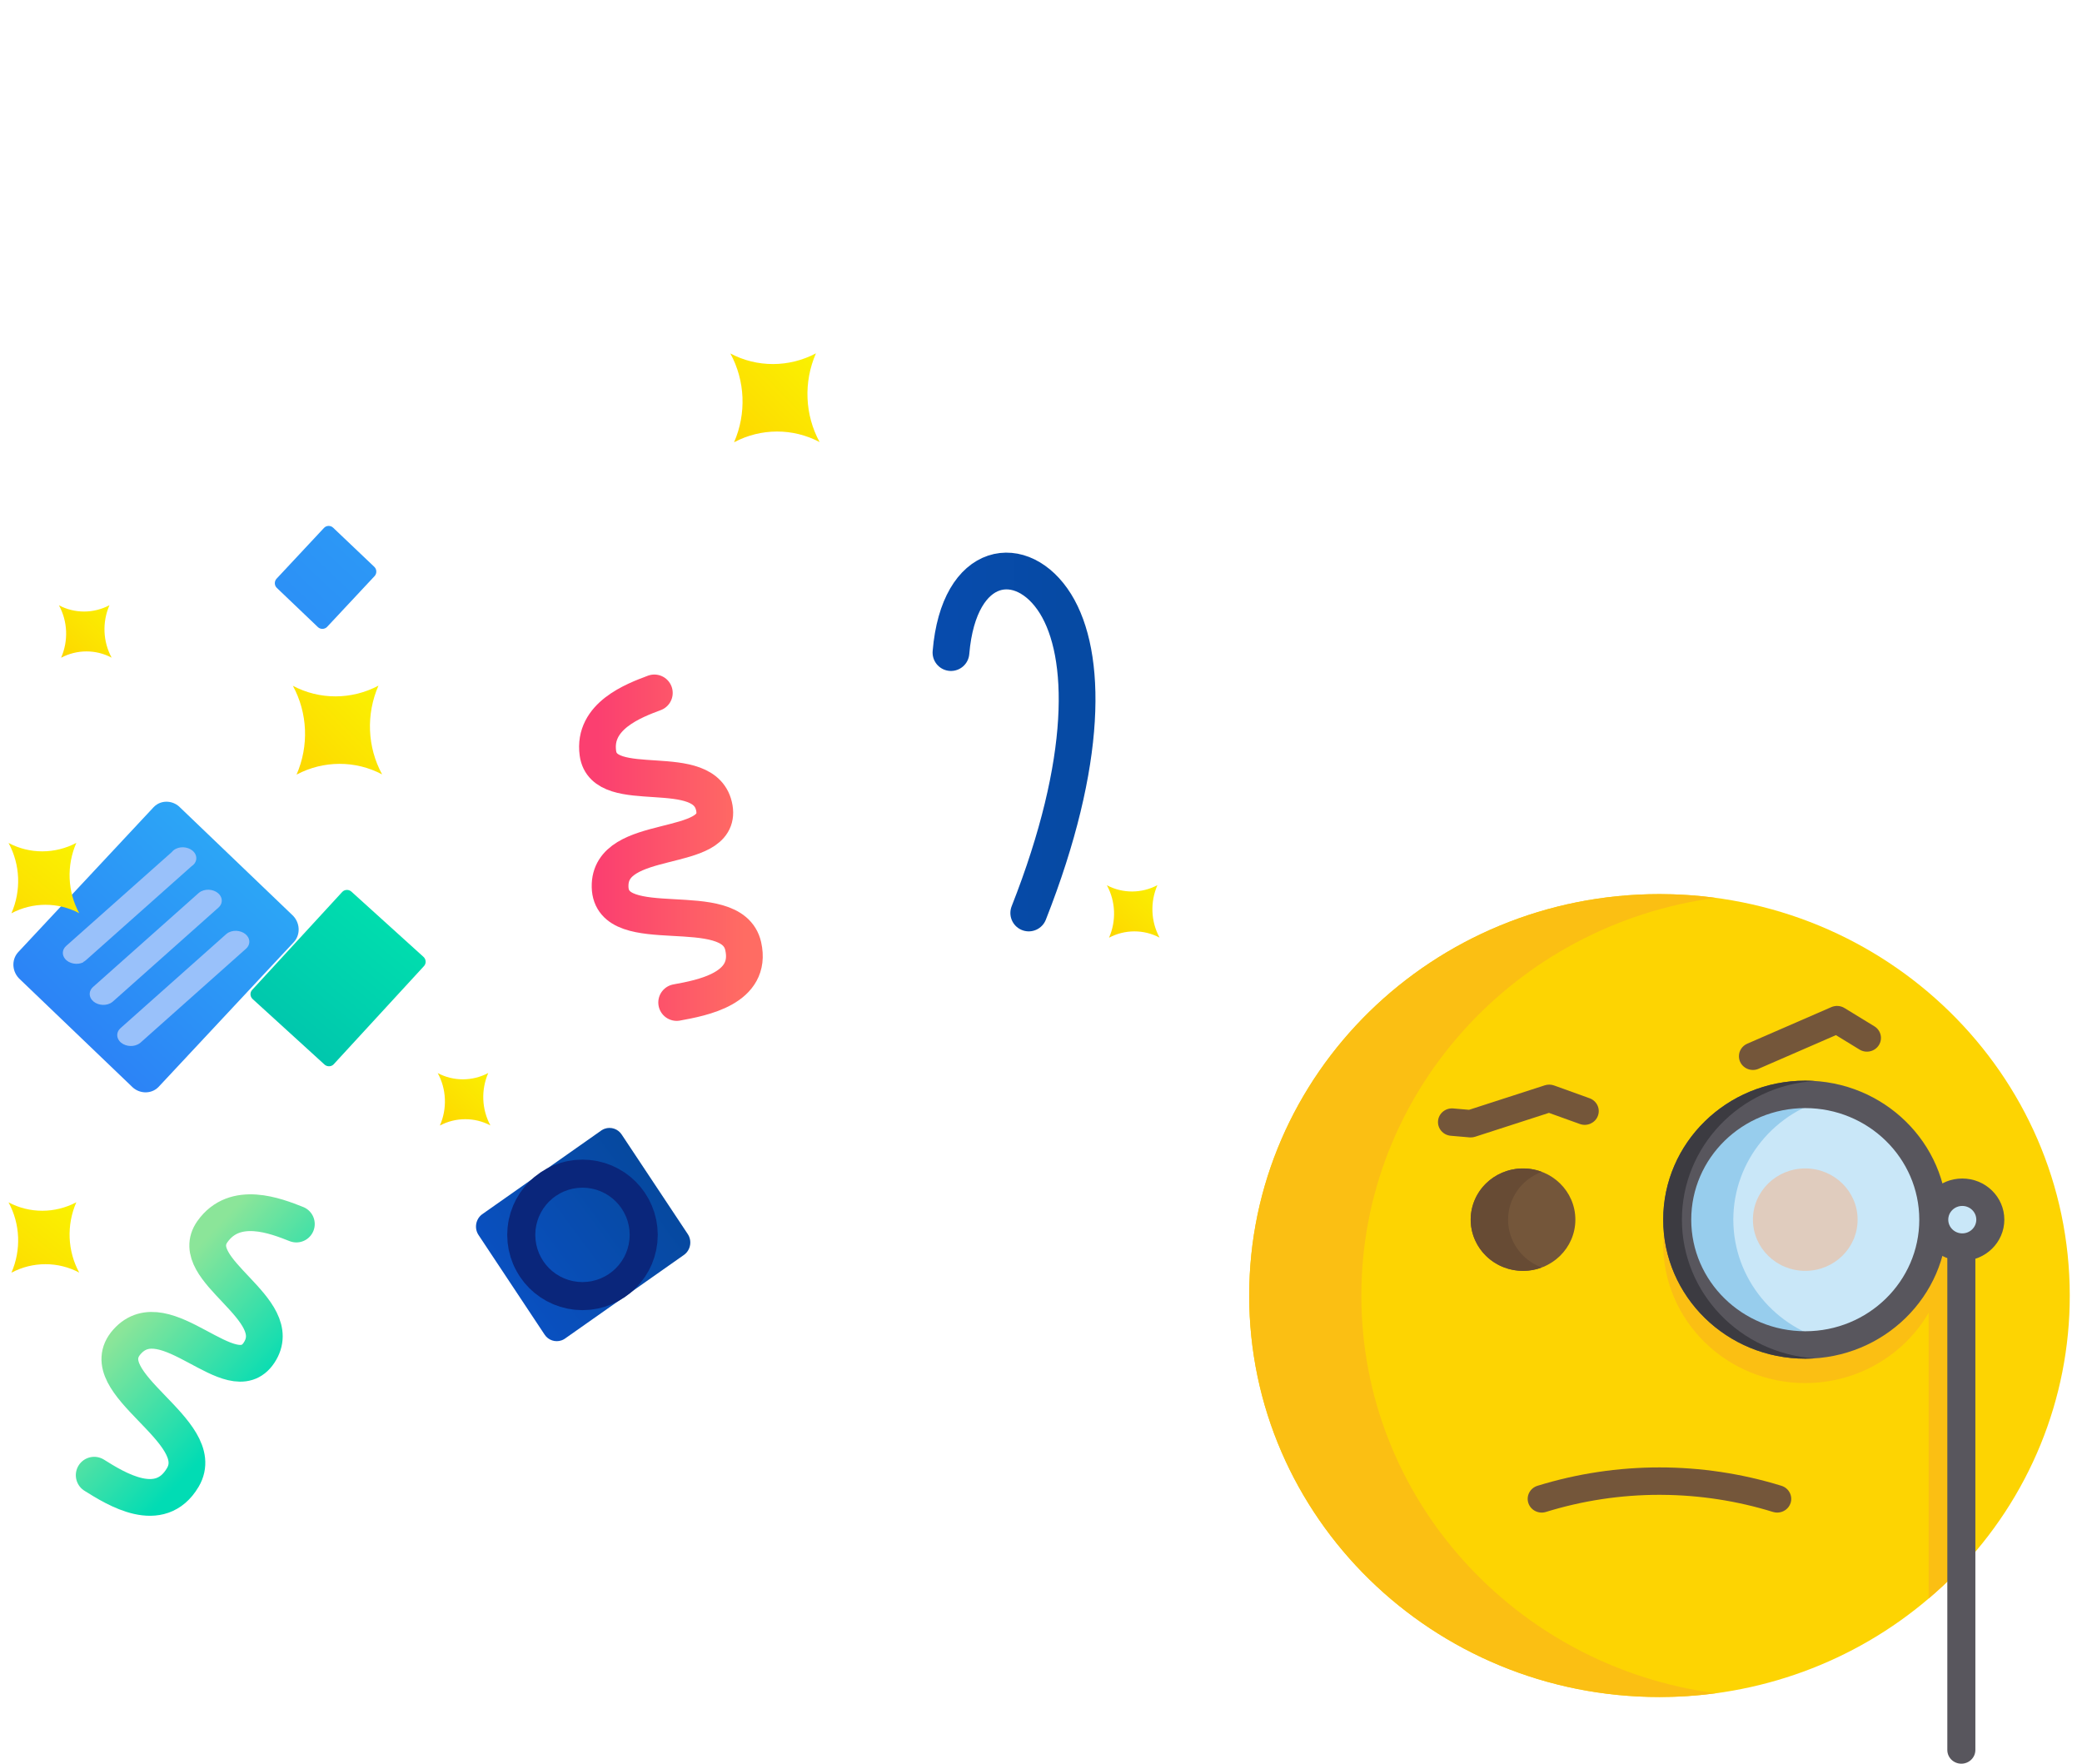 <svg width="170" height="144" viewBox="0 0 170 144" fill="none" xmlns="http://www.w3.org/2000/svg">
<path d="M46.109 109.307L55.865 102.446C56.399 102.049 56.525 101.29 56.147 100.742L50.764 92.634C50.467 92.172 49.886 91.974 49.369 92.16C49.282 92.192 49.199 92.233 49.122 92.283L39.362 99.145C38.83 99.545 38.707 100.304 39.085 100.852L44.465 108.961C44.762 109.422 45.343 109.618 45.858 109.433C45.947 109.401 46.031 109.358 46.109 109.307Z" fill="url(#paint0_linear)"/>
<path d="M48.707 100.823C48.707 100.19 48.194 99.677 47.561 99.677C46.928 99.677 46.416 100.19 46.416 100.823C46.416 101.456 46.928 101.969 47.561 101.969C48.194 101.969 48.707 101.456 48.707 100.823Z" stroke="#0A267B" stroke-width="10"/>
<path d="M26.704 51.188L30.593 47.028C30.786 46.807 30.769 46.472 30.555 46.273L27.213 43.096C27.042 42.922 26.767 42.889 26.558 43.018C26.523 43.04 26.49 43.067 26.461 43.096L22.576 47.255C22.381 47.474 22.397 47.811 22.614 48.01L25.962 51.205C26.17 51.398 26.504 51.391 26.704 51.188Z" fill="url(#paint1_linear)"/>
<path d="M27.258 86.881L34.629 78.866C34.819 78.646 34.792 78.312 34.568 78.115L28.705 72.809C28.528 72.64 28.253 72.611 28.048 72.738C28.012 72.76 27.98 72.786 27.951 72.816L20.581 80.831C20.39 81.049 20.415 81.381 20.638 81.577L26.489 86.909C26.666 87.076 26.939 87.105 27.144 86.978C27.186 86.951 27.225 86.918 27.258 86.881Z" fill="url(#paint2_linear)"/>
<path d="M12.936 88.755L24.009 76.902C24.571 76.266 24.497 75.275 23.844 74.686L14.713 65.936C14.222 65.421 13.431 65.306 12.838 65.665C12.728 65.732 12.628 65.813 12.541 65.906L1.467 77.759C0.913 78.388 0.983 79.365 1.623 79.952L10.754 88.702C11.255 89.223 12.056 89.338 12.658 88.974C12.759 88.913 12.853 88.839 12.936 88.755Z" fill="url(#paint3_linear)"/>
<path d="M6.795 78.545C6.876 78.505 6.949 78.456 7.013 78.399L15.639 70.727C16.063 70.457 16.156 69.963 15.853 69.587C15.527 69.183 14.85 69.055 14.356 69.304C14.223 69.371 14.112 69.461 14.029 69.567L5.401 77.234C5.079 77.519 5.041 77.95 5.309 78.282C5.636 78.686 6.312 78.814 6.807 78.565C6.808 78.564 6.809 78.564 6.809 78.563L6.795 78.545Z" fill="#99C1FA"/>
<path d="M9.002 81.916C9.082 81.874 9.154 81.825 9.22 81.77L17.84 74.099C18.162 73.815 18.199 73.384 17.931 73.052C17.605 72.647 16.929 72.52 16.434 72.769C16.354 72.809 16.281 72.858 16.218 72.914L7.593 80.587C7.272 80.872 7.234 81.303 7.502 81.635C7.828 82.039 8.505 82.167 8.999 81.918C9 81.917 9.001 81.917 9.002 81.916Z" fill="#99C1FA"/>
<path d="M11.25 85.273C11.335 85.233 11.411 85.182 11.477 85.123L20.093 77.454C20.412 77.17 20.449 76.739 20.181 76.408C19.855 76.003 19.179 75.875 18.683 76.125C18.603 76.165 18.529 76.215 18.465 76.272L9.841 83.944C9.519 84.229 9.482 84.66 9.749 84.992C10.076 85.396 10.752 85.524 11.247 85.275C11.248 85.274 11.249 85.274 11.25 85.273Z" fill="#99C1FA"/>
<path d="M6.233 68.817C4.493 69.738 2.421 69.741 0.697 68.824C1.655 70.587 1.742 72.711 0.933 74.566C2.673 73.644 4.745 73.641 6.469 74.559C5.509 72.797 5.422 70.671 6.233 68.817Z" fill="url(#paint4_linear)"/>
<path d="M6.233 98.16C4.493 99.082 2.421 99.085 0.697 98.168C1.655 99.93 1.742 102.055 0.933 103.91C2.673 102.988 4.745 102.985 6.469 103.903C5.509 102.141 5.422 100.015 6.233 98.16Z" fill="url(#paint5_linear)"/>
<path d="M66.624 28.848C64.429 30.011 61.813 30.016 59.636 28.86C60.848 31.085 60.959 33.768 59.938 36.11C62.132 34.946 64.747 34.94 66.923 36.094C65.713 33.871 65.602 31.188 66.624 28.848Z" fill="url(#paint6_linear)"/>
<path d="M30.902 55.981C28.706 57.144 26.09 57.148 23.914 55.993C25.125 58.217 25.236 60.901 24.215 63.243C26.409 62.079 29.024 62.072 31.201 63.227C29.99 61.004 29.88 58.321 30.902 55.981Z" fill="url(#paint7_linear)"/>
<path d="M39.867 87.606C38.571 88.293 37.026 88.295 35.741 87.613C36.458 88.927 36.523 90.513 35.918 91.895C37.214 91.209 38.759 91.206 40.044 91.888C39.332 90.574 39.267 88.99 39.867 87.606Z" fill="url(#paint8_linear)"/>
<path d="M94.505 72.27C93.208 72.957 91.664 72.959 90.379 72.277C91.095 73.591 91.16 75.177 90.555 76.56C91.851 75.873 93.396 75.871 94.681 76.553C93.969 75.238 93.904 73.654 94.505 72.27Z" fill="url(#paint9_linear)"/>
<path d="M8.938 49.413C7.642 50.099 6.097 50.102 4.812 49.42C5.529 50.733 5.594 52.32 4.989 53.702C6.285 53.016 7.83 53.013 9.115 53.695C8.403 52.38 8.338 50.797 8.938 49.413Z" fill="url(#paint10_linear)"/>
<path d="M77.648 53.281C78.294 45.587 83.511 44.986 86.185 49.297C88.756 53.442 88.902 62.103 83.999 74.542" stroke="url(#paint11_linear)" stroke-width="3" stroke-miterlimit="1.5" stroke-linecap="round" stroke-linejoin="round"/>
<path d="M7.691 120.444C9.48 121.563 13.056 123.801 14.928 120.625C17.17 116.818 7.348 112.956 10.367 109.555C13.495 106.03 18.919 113.797 21.148 110.45C23.553 106.842 15.102 103.728 17.342 100.56C19.182 97.957 22.527 99.279 24.199 99.939" stroke="url(#paint12_linear)" stroke-width="3" stroke-miterlimit="1.5" stroke-linecap="round" stroke-linejoin="round"/>
<path d="M55.251 81.85C57.324 81.471 61.469 80.712 60.684 77.245C59.742 73.091 49.911 76.788 49.815 72.411C49.714 67.876 58.972 69.813 58.333 65.992C57.645 61.871 49.329 65.2 48.82 61.497C48.401 58.456 51.754 57.201 53.428 56.574" stroke="url(#paint13_linear)" stroke-width="3" stroke-miterlimit="1.5" stroke-linecap="round" stroke-linejoin="round"/>
<g clip-path="url(#clip0)">
<path d="M169 105.778C169.012 114.192 165.705 122.288 159.767 128.374C159.039 129.124 158.275 129.838 157.477 130.516C151.388 135.711 143.58 138.567 135.5 138.555C116.998 138.555 102 123.881 102 105.778C102 87.675 116.998 73 135.5 73C154.002 73 169 87.675 169 105.778Z" fill="#FDD402"/>
<path d="M111.157 105.778C111.157 89.195 123.744 75.491 140.079 73.306C138.562 73.103 137.031 73 135.5 73C116.998 73 102 87.675 102 105.778C102 123.881 116.998 138.555 135.5 138.555C137.031 138.555 138.562 138.452 140.079 138.249C123.744 136.065 111.157 122.361 111.157 105.778Z" fill="#FBBF13"/>
<path d="M145.115 123.497C144.998 123.497 144.882 123.479 144.77 123.445C141.842 122.54 138.791 122.069 135.72 122.049C135.647 122.049 135.572 122.047 135.499 122.047C132.353 122.047 129.228 122.517 126.229 123.445C125.626 123.631 124.983 123.304 124.792 122.715C124.602 122.125 124.936 121.496 125.539 121.309C125.539 121.309 125.539 121.309 125.54 121.309C132.022 119.308 138.977 119.308 145.459 121.309C146.061 121.496 146.396 122.125 146.206 122.715C146.057 123.18 145.614 123.497 145.115 123.497Z" fill="#74563A"/>
<path d="M124.359 103.761C126.719 103.761 128.632 101.889 128.632 99.58C128.632 97.27 126.719 95.398 124.359 95.398C121.999 95.398 120.085 97.27 120.085 99.58C120.085 101.889 121.999 103.761 124.359 103.761Z" fill="#74563A"/>
<path d="M123.138 99.582C123.138 97.848 124.231 96.295 125.885 95.677C123.681 94.853 121.21 95.932 120.368 98.089C119.525 100.245 120.629 102.663 122.833 103.487C123.815 103.854 124.902 103.854 125.885 103.487C124.231 102.869 123.138 101.316 123.138 99.582Z" fill="#674B34"/>
<path d="M147.404 103.761C149.764 103.761 151.678 101.889 151.678 99.58C151.678 97.27 149.764 95.398 147.404 95.398C145.044 95.398 143.131 97.27 143.131 99.58C143.131 101.889 145.044 103.761 147.404 103.761Z" fill="#74563A"/>
<path d="M147.404 112.923C140.999 112.923 135.805 107.841 135.805 101.574C135.805 95.306 140.999 90.225 147.404 90.225C153.81 90.225 159.003 95.306 159.003 101.574C158.996 107.838 153.807 112.915 147.404 112.923ZM147.404 92.465C142.263 92.465 138.094 96.543 138.094 101.574C138.094 106.605 142.263 110.683 147.404 110.683C152.546 110.683 156.714 106.605 156.714 101.574C156.708 96.544 152.543 92.471 147.404 92.465Z" fill="#FBBF13"/>
<path d="M147.404 109.81C153.178 109.81 157.859 105.23 157.859 99.581C157.859 93.931 153.178 89.352 147.404 89.352C141.63 89.352 136.95 93.931 136.95 99.581C136.95 105.23 141.63 109.81 147.404 109.81Z" fill="#C9E7F8"/>
<path d="M141.529 99.581C141.53 94.795 144.921 90.649 149.694 89.601C144.06 88.362 138.467 91.826 137.202 97.338C135.935 102.849 139.476 108.322 145.109 109.56C146.618 109.892 148.184 109.892 149.694 109.56C144.921 108.512 141.53 104.367 141.529 99.581Z" fill="#97CDED"/>
<path d="M159.766 101.813V128.373C159.038 129.123 158.275 129.836 157.477 130.514V101.813C157.477 101.195 157.99 100.693 158.622 100.693C159.254 100.693 159.766 101.195 159.766 101.813Z" fill="#FBBF13"/>
<path d="M147.404 110.93C140.999 110.93 135.805 105.849 135.805 99.581C135.805 93.314 140.999 88.232 147.404 88.232C153.81 88.232 159.003 93.314 159.003 99.581C158.996 105.846 153.807 110.923 147.404 110.93ZM147.404 90.472C142.263 90.472 138.094 94.55 138.094 99.581C138.094 104.612 142.263 108.691 147.404 108.691C152.546 108.691 156.714 104.612 156.714 99.581C156.708 94.553 152.543 90.478 147.404 90.472Z" fill="#58565D"/>
<path d="M137.331 99.581C137.339 93.607 142.075 88.659 148.167 88.259C147.916 88.243 147.661 88.232 147.404 88.232C140.999 88.232 135.805 93.314 135.805 99.581C135.805 105.849 140.999 110.93 147.404 110.93C147.661 110.93 147.916 110.92 148.167 110.904C142.075 110.503 137.339 105.556 137.331 99.581Z" fill="#3C3B41"/>
<path d="M120.086 92.867C120.052 92.867 120.019 92.866 119.985 92.863L118.459 92.731C117.828 92.676 117.365 92.132 117.419 91.517C117.474 90.902 118.031 90.447 118.66 90.5L119.951 90.612L126.137 88.611C126.383 88.532 126.65 88.537 126.893 88.623L129.792 89.668C130.386 89.882 130.69 90.526 130.471 91.106C130.253 91.687 129.595 91.985 129.002 91.771C129.002 91.771 129.002 91.771 129 91.771L126.476 90.862L120.446 92.812C120.328 92.848 120.208 92.867 120.086 92.867ZM143.131 87.358C142.499 87.358 141.987 86.857 141.987 86.238C141.987 85.796 142.252 85.395 142.666 85.214L149.534 82.227C149.882 82.077 150.283 82.103 150.605 82.301L153.047 83.794C153.583 84.122 153.746 84.812 153.41 85.338C153.074 85.862 152.369 86.022 151.834 85.693L149.908 84.515L143.595 87.26C143.45 87.326 143.292 87.358 143.131 87.358Z" fill="#74563A"/>
<path d="M160.148 143.999C159.516 143.999 159.003 143.497 159.003 142.879V101.813C159.003 101.195 159.516 100.693 160.148 100.693C160.78 100.693 161.293 101.195 161.293 101.813V142.879C161.293 143.497 160.78 143.999 160.148 143.999Z" fill="#58565D"/>
<path d="M160.224 101.82C161.489 101.82 162.514 100.817 162.514 99.58C162.514 98.343 161.489 97.34 160.224 97.34C158.96 97.34 157.935 98.343 157.935 99.58C157.935 100.817 158.96 101.82 160.224 101.82Z" fill="#C9E7F8"/>
<path d="M160.224 102.941C158.327 102.941 156.791 101.437 156.791 99.581C156.791 97.724 158.327 96.221 160.224 96.221C162.122 96.221 163.658 97.724 163.658 99.581C163.657 101.435 162.12 102.939 160.224 102.941ZM160.224 98.461C159.593 98.461 159.08 98.962 159.08 99.581C159.08 100.199 159.593 100.701 160.224 100.701C160.856 100.701 161.369 100.199 161.369 99.581C161.369 98.962 160.856 98.461 160.224 98.461Z" fill="#58565D"/>
<path d="M147.404 103.761C149.764 103.761 151.678 101.889 151.678 99.58C151.678 97.27 149.764 95.398 147.404 95.398C145.044 95.398 143.131 97.27 143.131 99.58C143.131 101.889 145.044 103.761 147.404 103.761Z" fill="#E0CCBE"/>
</g>
<defs>
<linearGradient id="paint0_linear" x1="81.268" y1="75.927" x2="29.005" y2="114.546" gradientUnits="userSpaceOnUse">
<stop stop-color="#024077"/>
<stop offset="0.26" stop-color="#024077"/>
<stop offset="0.79" stop-color="#0A51C5"/>
<stop offset="1" stop-color="#0A51C5"/>
</linearGradient>
<linearGradient id="paint1_linear" x1="37.465" y1="36.025" x2="16.234" y2="58.527" gradientUnits="userSpaceOnUse">
<stop stop-color="#2CA4F6"/>
<stop offset="1" stop-color="#2C84F6"/>
</linearGradient>
<linearGradient id="paint2_linear" x1="41.217" y1="64.29" x2="11.447" y2="100.568" gradientUnits="userSpaceOnUse">
<stop stop-color="#00EAAF"/>
<stop offset="0.1" stop-color="#00EAAF"/>
<stop offset="0.18" stop-color="#00E8AF"/>
<stop offset="1" stop-color="#00A3AB"/>
</linearGradient>
<linearGradient id="paint3_linear" x1="-9.181" y1="100.01" x2="24.573" y2="63.949" gradientUnits="userSpaceOnUse">
<stop stop-color="#2C74F6"/>
<stop offset="0.27" stop-color="#2C74F6"/>
<stop offset="0.84" stop-color="#2CA6F6"/>
<stop offset="1" stop-color="#2CA6F6"/>
</linearGradient>
<linearGradient id="paint4_linear" x1="13.761" y1="58.841" x2="-7.137" y2="84.761" gradientUnits="userSpaceOnUse">
<stop stop-color="#FAF101"/>
<stop offset="0.39" stop-color="#FAF101"/>
<stop offset="0.78" stop-color="#FFCD00"/>
<stop offset="1" stop-color="#FFCD00"/>
</linearGradient>
<linearGradient id="paint5_linear" x1="13.761" y1="88.185" x2="-7.137" y2="114.105" gradientUnits="userSpaceOnUse">
<stop stop-color="#FAF101"/>
<stop offset="0.39" stop-color="#FAF101"/>
<stop offset="0.78" stop-color="#FFCD00"/>
<stop offset="1" stop-color="#FFCD00"/>
</linearGradient>
<linearGradient id="paint6_linear" x1="68.464" y1="27.248" x2="57.014" y2="38.551" gradientUnits="userSpaceOnUse">
<stop stop-color="#FAF101"/>
<stop offset="0.17" stop-color="#FAF101"/>
<stop offset="1" stop-color="#FFCD00"/>
</linearGradient>
<linearGradient id="paint7_linear" x1="32.742" y1="54.381" x2="21.292" y2="65.684" gradientUnits="userSpaceOnUse">
<stop stop-color="#FAF101"/>
<stop offset="0.17" stop-color="#FAF101"/>
<stop offset="1" stop-color="#FFCD00"/>
</linearGradient>
<linearGradient id="paint8_linear" x1="41.392" y1="85.903" x2="33.491" y2="94.418" gradientUnits="userSpaceOnUse">
<stop stop-color="#FAF101"/>
<stop offset="0.16" stop-color="#FAF101"/>
<stop offset="0.9" stop-color="#FFCD00"/>
<stop offset="1" stop-color="#FFCD00"/>
</linearGradient>
<linearGradient id="paint9_linear" x1="96.029" y1="70.567" x2="88.128" y2="79.082" gradientUnits="userSpaceOnUse">
<stop stop-color="#FAF101"/>
<stop offset="0.16" stop-color="#FAF101"/>
<stop offset="0.9" stop-color="#FFCD00"/>
<stop offset="1" stop-color="#FFCD00"/>
</linearGradient>
<linearGradient id="paint10_linear" x1="10.463" y1="47.71" x2="2.562" y2="56.225" gradientUnits="userSpaceOnUse">
<stop stop-color="#FAF101"/>
<stop offset="0.16" stop-color="#FAF101"/>
<stop offset="0.9" stop-color="#FFCD00"/>
<stop offset="1" stop-color="#FFCD00"/>
</linearGradient>
<linearGradient id="paint11_linear" x1="77.648" y1="60.581" x2="87.948" y2="60.581" gradientUnits="userSpaceOnUse">
<stop stop-color="#074BAC"/>
<stop offset="1" stop-color="#064AA3"/>
</linearGradient>
<linearGradient id="paint12_linear" x1="20.671" y1="114.568" x2="11.869" y2="106.416" gradientUnits="userSpaceOnUse">
<stop stop-color="#01DCB4"/>
<stop offset="1" stop-color="#8BE599"/>
</linearGradient>
<linearGradient id="paint13_linear" x1="60.781" y1="69.212" x2="48.784" y2="69.212" gradientUnits="userSpaceOnUse">
<stop stop-color="#FF6C63"/>
<stop offset="1" stop-color="#FB3F70"/>
</linearGradient>
<clipPath id="clip0">
<rect width="67" height="71" fill="white" transform="translate(102 73)"/>
</clipPath>
</defs>
</svg>
